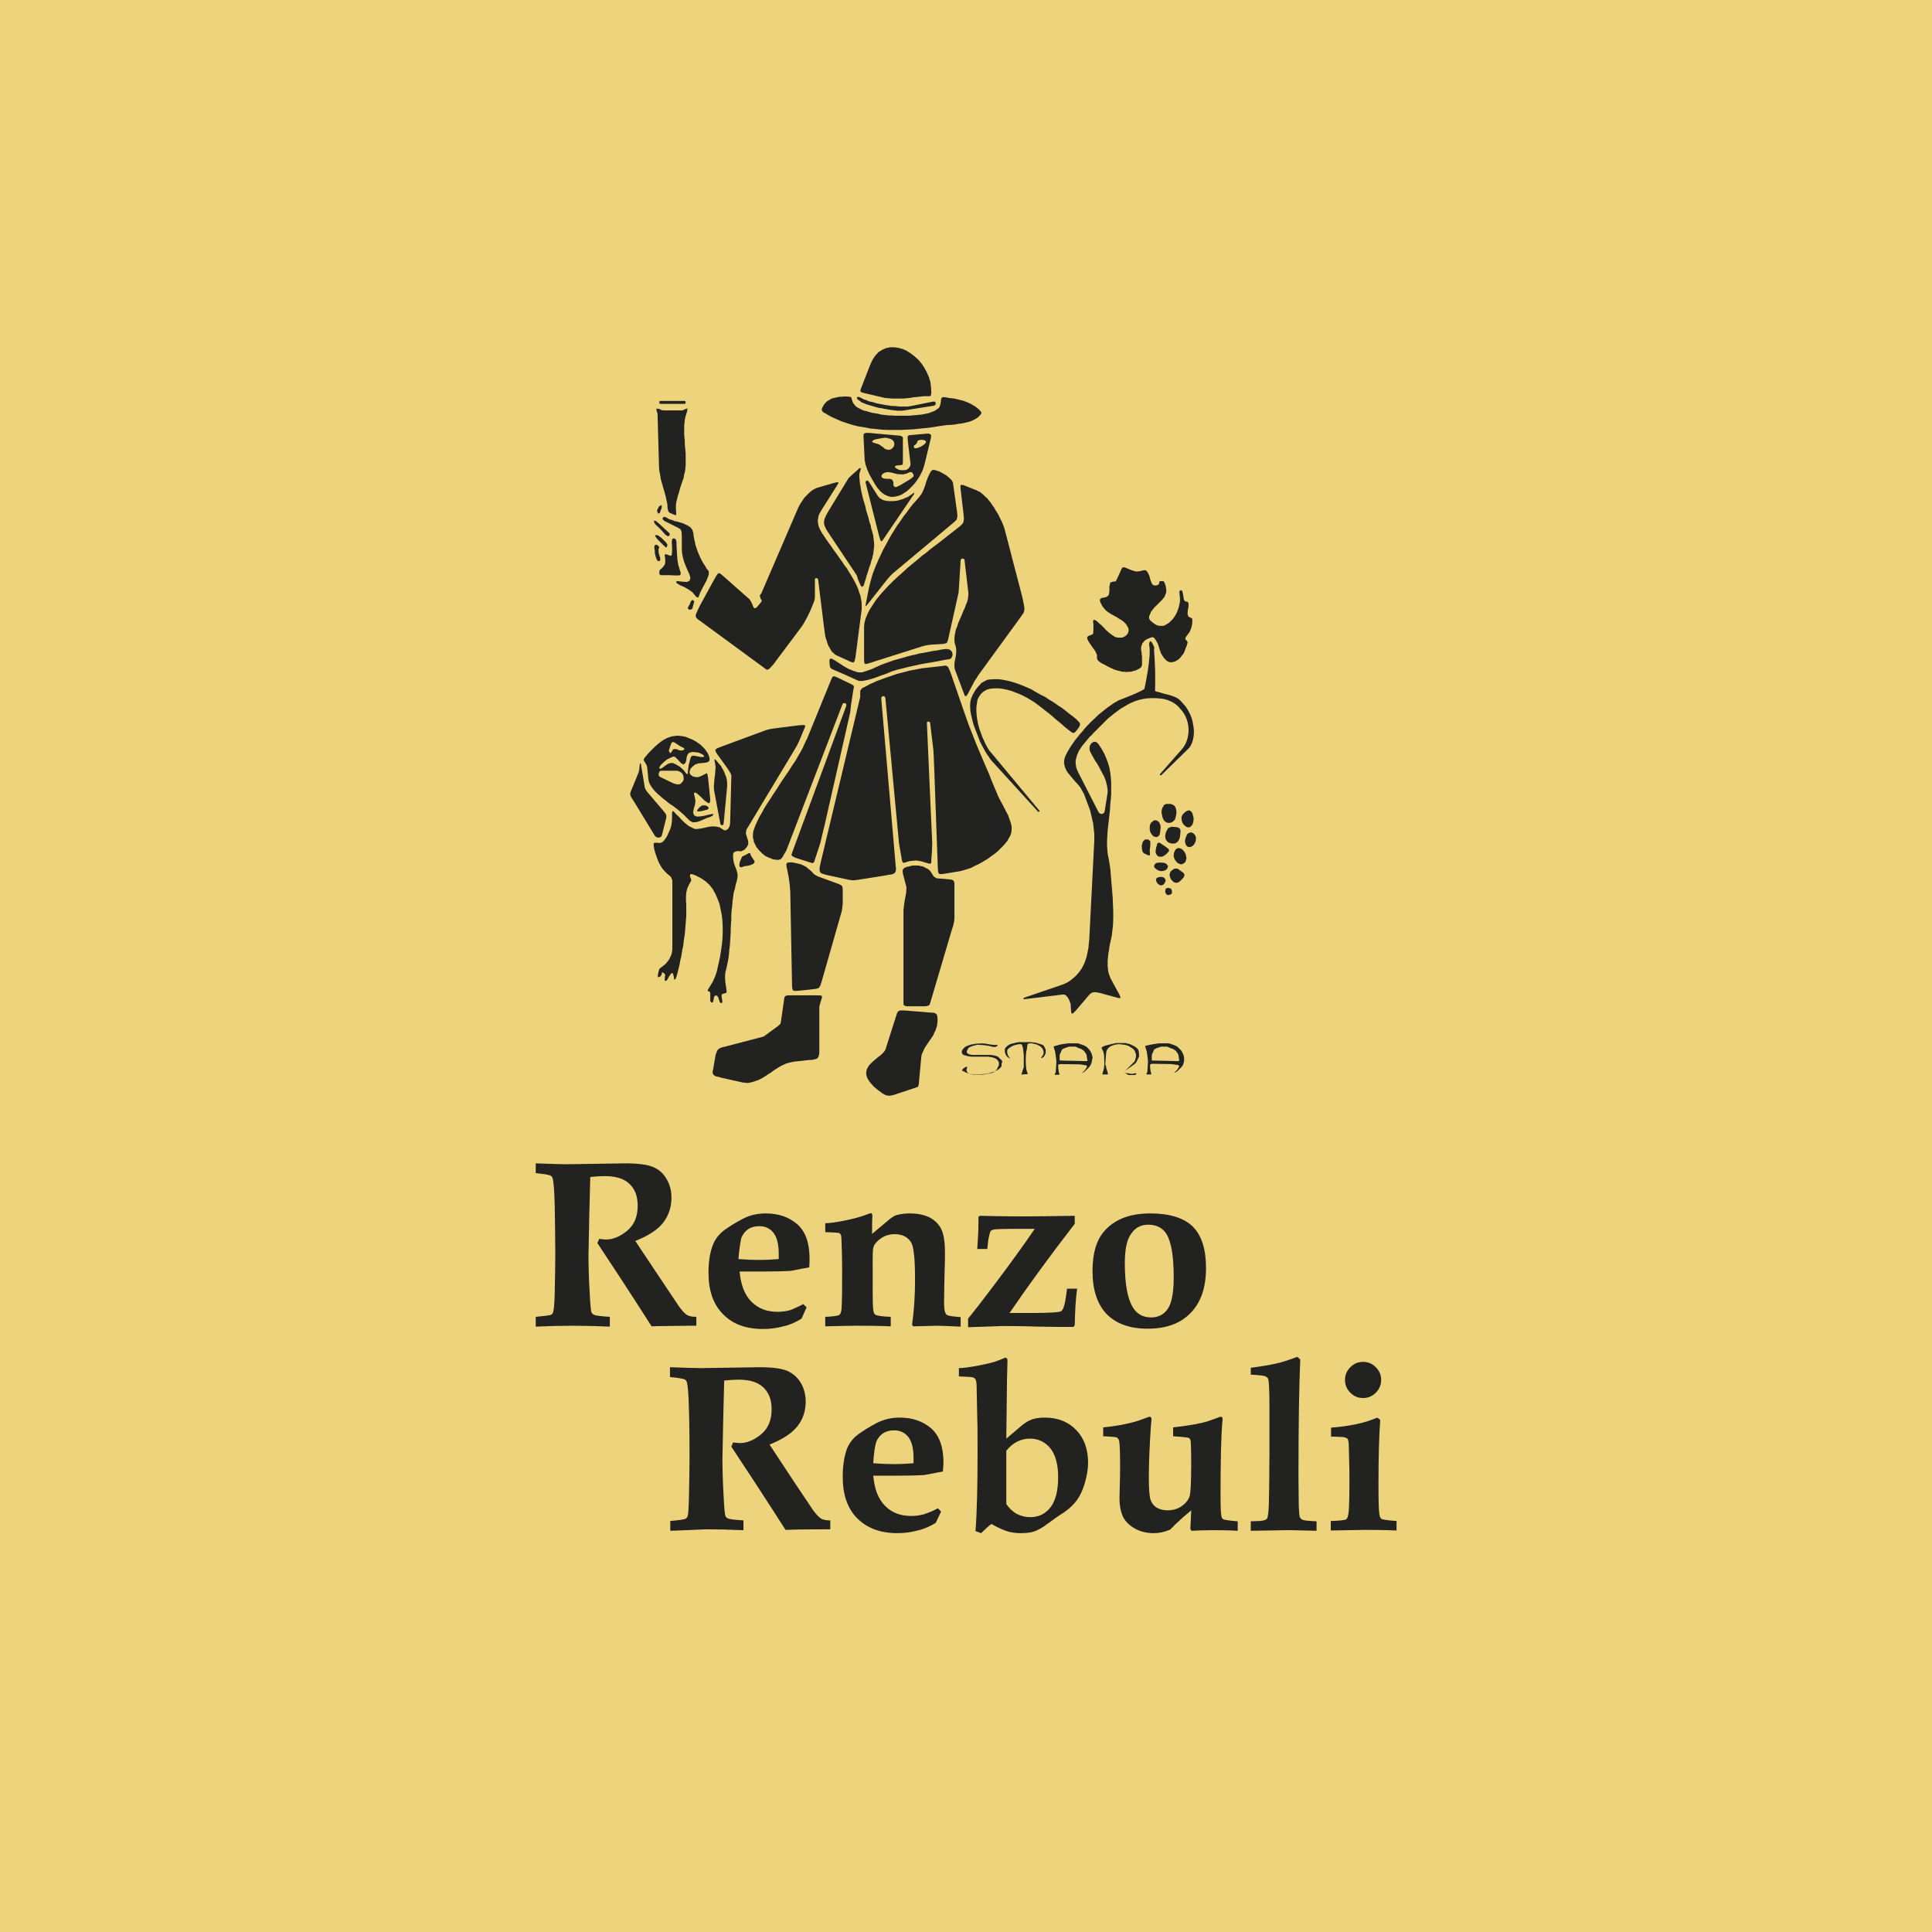 <?xml version="1.0" encoding="utf-8"?>
<!-- Generator: Adobe Illustrator 27.5.0, SVG Export Plug-In . SVG Version: 6.00 Build 0)  -->
<svg version="1.1" id="Livello_1" xmlns="http://www.w3.org/2000/svg" xmlns:xlink="http://www.w3.org/1999/xlink" x="0px" y="0px"
	 viewBox="0 0 652 652" style="enable-background:new 0 0 652 652;" xml:space="preserve">
<style type="text/css">
	.st0{fill:#EDD47C;}
	.st1{fill:#222221;}
</style>
<rect x="-22.8" y="-22.8" class="st0" width="697.5" height="697.5"/>
<g>
	<path class="st1" d="M180.8,447.7v-3.3c3-0.3,4.8-0.5,5.2-0.7c0.3-0.2,0.5-0.4,0.6-0.7c0.3-0.6,0.5-2.8,0.6-6.4
		c0.1-5.6,0.2-10,0.2-13.2c0-4.3-0.1-9.9-0.2-16.6c-0.1-5-0.4-8.1-0.7-9.2c-0.1-0.3-0.3-0.6-0.6-0.8c-0.4-0.3-2.1-0.6-5.1-0.9v-3.3
		c5.4,0.2,8.9,0.3,10.5,0.3l19.7-0.3c4.3,0,7.4,0.4,9.3,1.2c2,0.8,3.5,2.1,4.6,4c1.1,1.8,1.7,3.9,1.7,6.4c0,3.1-0.9,5.9-2.7,8.3
		c-1.8,2.4-5,4.5-9.5,6.3l8.4,12.6l6.5,9.7c1.2,1.6,2.1,2.5,2.8,2.8c0.6,0.3,1.6,0.5,2.9,0.5v3l-2.3,0c-6.7,0.1-10.9,0.1-12.8,0.2
		c-2.3-3.6-5.7-8.9-10.2-15.8l-8.1-12.3c0.2-0.5,0.4-0.9,0.6-1.4c1,0.1,1.8,0.2,2.3,0.2c2.4,0,4.8-1,7.2-3c2.4-2,3.5-4.8,3.5-8.4
		c0-3.2-0.9-5.6-2.8-7.4c-1.9-1.8-4.7-2.6-8.4-2.6c-1.2,0-2.8,0.1-4.8,0.3l-0.3,11.6l-0.3,14.7c0,3.3,0.1,7.6,0.4,12.8
		c0.2,3.9,0.4,6.1,0.6,6.6c0.2,0.3,0.4,0.6,0.9,0.8c0.5,0.3,2.3,0.5,5.3,0.7v3.3c-4.7-0.2-8.9-0.3-12.5-0.3
		C189.4,447.4,185.2,447.5,180.8,447.7"/>
	<path class="st1" d="M271.1,440.1l1.1,1.1l-1.7,3.8c-1.9,1.2-3.9,2.1-6.1,2.6c-2.2,0.6-4.5,0.9-6.9,0.9c-5.7,0-10.2-1.6-13.5-5
		c-3.3-3.3-4.9-8-4.9-14c0-3.8,0.5-6.9,1.5-9.4c0.8-2,2.1-3.7,3.9-5c1.8-1.3,3.9-2.6,6.2-3.8c2.3-1.2,4.9-1.8,7.7-1.8
		c4.3,0,7.8,1.2,10.6,3.6c2.8,2.4,4.2,6.3,4.2,11.6c0,0.7,0,1.7-0.1,3l-6.4,1.2c-2,0.1-4.9,0.2-8.6,0.2h-8.5c0.4,4.5,1.7,7.9,4,10.2
		c2.3,2.3,5.2,3.4,8.8,3.4c1.5,0,3-0.2,4.4-0.6C268.2,441.5,269.6,440.9,271.1,440.1 M249.2,424.9c2.4,0.2,4.7,0.3,7.1,0.3
		c2.1,0,4.2-0.1,6.5-0.3l0-1.8c0-3.2-0.6-5.6-1.8-7.1c-1.2-1.5-2.8-2.2-4.8-2.2c-1.4,0-2.6,0.3-3.7,1c-1,0.7-1.8,1.7-2.3,2.9
		C249.9,419,249.5,421.3,249.2,424.9"/>
	<path class="st1" d="M278.5,447.6v-3.2c2.9-0.1,4.5-0.4,4.8-0.7c0.4-0.3,0.6-1,0.7-2c0.2-2.6,0.2-7.3,0.2-14c0-3.3-0.1-6.1-0.2-8.5
		c0-1.5-0.1-2.3-0.3-2.6c-0.1-0.2-0.3-0.4-0.6-0.5c-0.3-0.1-1.8-0.2-4.6-0.3v-3c1.4,0,3.6-0.3,6.6-0.9c3-0.6,5.5-1.3,7.6-2.1
		l1.1-0.4c0.4,0,0.6,0.3,0.6,0.9l0,0.4c-0.1,0.7-0.1,2.6-0.1,5.7l6.1-5.1c0.8-0.6,1.5-1.1,2.4-1.3c1.2-0.3,2.5-0.5,4.2-0.5
		c2.8,0,5,0.5,6.8,1.4c1.8,1,3.1,2.3,3.9,4c0.8,1.7,1.2,4.3,1.2,7.9c0,1.6,0,3.4-0.1,5.5c-0.1,4.2-0.2,7.9-0.2,11
		c0,1.8,0.1,3,0.4,3.7c0.2,0.5,0.5,0.8,0.9,0.9c0.4,0.2,1.8,0.4,4.3,0.6v3.2l-4.8-0.2l-3.1-0.1l-8.1,0.2l-0.4-0.5
		c0.7-5,1-10.1,1-15.3c0-6.6-0.4-10.7-1.2-12.3c-1.1-2-3-3-5.7-3c-1.8,0-3.3,0.5-4.6,1.4c-1.3,0.9-2.2,1.9-2.5,2.9
		c-0.2,0.4-0.3,1.7-0.3,4c0,9.5,0,14.9,0.1,16.3c0.1,1.4,0.3,2.2,0.7,2.5c0.5,0.4,2.2,0.7,5.3,0.8v3.2c-4.6-0.2-8.4-0.2-11.6-0.2
		C286.8,447.4,283.4,447.5,278.5,447.6"/>
	<path class="st1" d="M333.2,421.5h-3.4c0.2-3.1,0.4-5.9,0.4-8.6l0-2.3l0.5-0.3c8,0.2,12.9,0.2,14.7,0.2c5.2,0,11-0.1,17.3-0.2v2.7
		c-8.5,11-15.8,21-22,30.1h7.1c6.2,0,9.6-0.2,10.3-0.6c0.7-0.4,1.3-2.2,1.7-5.4l0.3-2.2h3.4c-0.5,3.4-0.7,7.6-0.8,12.3l-0.4,0.6
		h-5.5l-6.4-0.1c-6.5-0.2-10.5-0.2-11.9-0.2l-11.8,0.4v-2.9c2.6-3.2,5.7-7.2,9.3-12c5.4-7.2,9.8-13.3,13.2-18.3h-7.2
		c-3.4,0-5.5,0.1-6.4,0.2c-0.6,0.1-1.1,0.3-1.3,0.6c-0.2,0.3-0.5,1.4-0.8,3.1L333.2,421.5z"/>
	<path class="st1" d="M368.7,429c0-6.2,1.4-10.9,4.4-14c3.5-3.7,8.5-5.5,15.1-5.5c6.5,0,11.3,1.5,14.3,4.4c3,3,4.5,7.6,4.5,14
		c0,6.6-1.7,11.6-5.2,15.2c-3.5,3.6-8.3,5.3-14.5,5.3c-6.1,0-10.7-1.7-13.9-5C370.3,440.1,368.7,435.3,368.7,429 M379.6,426.3
		c0,7,0.9,11.9,2.7,14.9c1.4,2.3,3.5,3.4,6.2,3.4c2.4,0,4.3-1,5.6-2.9c1.3-1.9,2-5.5,2-10.6c0-7-0.8-11.9-2.4-14.6
		c-1.3-2.1-3.4-3.2-6.2-3.2c-2.4,0-4.4,1-5.7,3C380.3,418.2,379.6,421.6,379.6,426.3"/>
	<path class="st1" d="M226.2,516.6v-3.3c3-0.3,4.8-0.5,5.2-0.8c0.3-0.2,0.5-0.4,0.6-0.7c0.3-0.6,0.4-2.7,0.5-6.4
		c0.1-5.6,0.2-10,0.2-13.2c0-4.4,0-9.9-0.2-16.6c-0.1-5-0.4-8.1-0.7-9.2c-0.1-0.3-0.3-0.6-0.6-0.8c-0.4-0.3-2.1-0.6-5.1-0.9v-3.3
		c5.4,0.2,8.9,0.3,10.5,0.3l19.7-0.3c4.3,0,7.4,0.4,9.3,1.2c1.9,0.8,3.5,2.2,4.6,4c1.1,1.8,1.7,4,1.7,6.4c0,3.1-0.9,5.9-2.7,8.2
		c-1.8,2.4-5,4.5-9.5,6.3l8.3,12.6l6.5,9.7c1.2,1.6,2.2,2.5,2.8,2.8c0.6,0.3,1.6,0.5,2.9,0.5v3l-2.3,0c-6.6,0-10.9,0.1-12.8,0.2
		c-2.3-3.6-5.7-8.9-10.2-15.8l-8.1-12.3c0.2-0.5,0.4-0.9,0.6-1.4c1.1,0.1,1.8,0.2,2.3,0.2c2.4,0,4.8-1,7.2-3c2.4-2,3.5-4.8,3.5-8.4
		c0-3.2-0.9-5.6-2.8-7.4c-1.9-1.8-4.7-2.6-8.4-2.6c-1.2,0-2.8,0.1-4.8,0.3l-0.3,11.6l-0.3,14.7c0,3.3,0.1,7.6,0.4,12.8
		c0.2,3.9,0.4,6.1,0.6,6.6c0.1,0.3,0.4,0.6,0.8,0.8c0.5,0.3,2.3,0.5,5.3,0.7v3.3c-4.7-0.2-8.9-0.3-12.5-0.3
		C234.8,516.3,230.7,516.4,226.2,516.6"/>
	<path class="st1" d="M316.5,509l1.1,1.1l-1.8,3.8c-1.9,1.2-3.9,2.1-6.1,2.6c-2.2,0.6-4.5,0.9-6.9,0.9c-5.7,0-10.2-1.7-13.5-5
		c-3.3-3.3-4.9-8-4.9-14c0-3.8,0.5-6.9,1.4-9.4c0.8-2,2.1-3.7,3.9-5c1.8-1.3,3.9-2.6,6.2-3.8c2.4-1.2,4.9-1.8,7.7-1.8
		c4.3,0,7.8,1.2,10.6,3.6c2.8,2.4,4.2,6.3,4.2,11.6c0,0.7-0.1,1.6-0.2,3l-6.4,1.2c-2,0.1-4.9,0.2-8.6,0.2h-8.5
		c0.4,4.5,1.7,7.9,4,10.2c2.3,2.3,5.2,3.4,8.8,3.4c1.5,0,3-0.2,4.4-0.6C313.6,510.4,315.1,509.8,316.5,509 M294.7,493.8
		c2.4,0.2,4.7,0.3,7.1,0.3c2.1,0,4.2-0.1,6.5-0.3l0-1.8c0-3.2-0.6-5.6-1.8-7.1c-1.2-1.5-2.8-2.2-4.8-2.2c-1.4,0-2.6,0.3-3.7,1
		c-1,0.7-1.8,1.7-2.3,2.9C295.3,487.9,294.9,490.3,294.7,493.8"/>
	<path class="st1" d="M331.1,517.4l-1.9-0.7c0.5-6.3,0.7-15.1,0.7-26.3c0-5.1,0-9-0.1-11.7l-0.2-10.1c0-1.6-0.1-2.6-0.4-3.1
		c-0.2-0.3-0.5-0.6-1-0.7c-0.3-0.1-1.9-0.2-4.6-0.3v-2.8c1.4,0,3.7-0.3,6.8-0.9c3.1-0.6,5.5-1.2,7.1-1.9l1.7-0.7
		c0.5,0,0.8,0.3,0.8,0.9l-0.1,4.1c-0.1,1.4-0.1,8.8-0.3,22.3l4.7-4c1.5-1.3,2.8-2.1,4-2.5c1.2-0.4,2.6-0.6,4.3-0.6
		c4.4,0,7.9,1.4,10.6,4.2c2.7,2.8,4,6.5,4,11c0,2.2-0.4,4.5-1.1,6.9c-0.7,2.4-1.6,4.3-2.7,5.8c-1.1,1.5-2.5,2.8-4.2,4
		c-2.2,1.4-4,2.7-5.5,3.8c-1.8,1.4-3.3,2.2-4.6,2.7c-1.2,0.4-2.7,0.6-4.5,0.6c-1.8,0-3.4-0.2-4.9-0.7c-1.5-0.5-3.2-1.3-5.1-2.4
		C333.9,514.7,332.8,515.8,331.1,517.4 M339.6,489.6v18c1,1.4,2.1,2.5,3.5,3.3c1.4,0.7,2.9,1.1,4.6,1.1c2.8,0,5.1-1.1,6.8-3.3
		c1.7-2.2,2.6-5.6,2.6-10.2c0-4.3-0.9-7.5-2.6-9.7c-1.8-2.2-4.1-3.3-6.9-3.3c-1.5,0-2.9,0.3-4.3,1
		C341.9,487.2,340.7,488.2,339.6,489.6"/>
	<path class="st1" d="M372.3,484.7v-3c4.2-0.4,8.1-1.1,11.7-2.2l3.9-1.4c0.5,0,0.7,0.3,0.7,0.9l-0.2,2.3c-0.4,6-0.7,11.8-0.7,17.4
		c0,3.6,0.2,6,0.5,7.2c0.4,1.2,1,2.1,2,2.8c1,0.6,2.2,1,3.8,1c1.9,0,3.5-0.5,4.9-1.5c1.4-1,2.3-2.2,2.6-3.4
		c0.3-1.2,0.5-4.7,0.5-10.5c0-4.6-0.1-7.3-0.2-8.1c-0.1-0.4-0.3-0.7-0.5-0.9c-0.4-0.2-2.2-0.4-5.4-0.6v-3c5.4-0.6,9.3-1.3,11.8-2.1
		l4.2-1.5c0.5,0,0.7,0.3,0.7,0.8l-0.1,1.1c-0.4,4.6-0.6,12.8-0.6,24.8c0,3.7,0.1,6,0.3,6.9c0.1,0.5,0.3,0.8,0.6,1
		c0.4,0.2,2.1,0.5,4.9,0.7v3.2c-3-0.2-6-0.2-8.9-0.2c-2.4,0-4.6,0.1-6.7,0.2l-0.4-0.7c0.1-1.3,0.2-3.4,0.3-6.2
		c-2.4,2-4.8,4.1-7.1,6.5c-1.9,0.8-3.7,1.2-5.5,1.2c-2.4,0-4.5-0.5-6.3-1.5c-1.8-1-3.1-2.2-4-3.8c-0.8-1.6-1.3-3.7-1.3-6.6l0.1-4.3
		c0.1-2.6,0.1-4.8,0.1-6.4c0-4.7-0.1-7.4-0.3-8.4c-0.1-0.6-0.4-1-0.8-1.3C376.7,485,375.1,484.8,372.3,484.7"/>
	<path class="st1" d="M422.1,463.9v-2.3c3.7-0.5,6.6-1,8.8-1.5c2.2-0.5,4.5-1.3,6.9-2.2l1,0.9c-0.4,9.3-0.6,22.4-0.6,39.2
		c0,3.4,0.1,6.8,0.1,10.3c0.1,2.2,0.2,3.5,0.4,3.8c0.2,0.3,0.5,0.6,0.9,0.8c0.4,0.2,2,0.4,4.7,0.5v3.2l-4.1-0.1
		c-2.5-0.1-4.7-0.1-6.4-0.1l-11.7,0.2v-3.2l2.9-0.1c1.3-0.1,2.1-0.3,2.5-0.7c0.4-0.4,0.6-2.1,0.7-4.9c0.1-4,0.2-9.6,0.2-16.9l0-16.8
		c0-5.1-0.2-8-0.4-8.6c-0.1-0.3-0.3-0.5-0.6-0.7C426.9,464.2,425.1,464.1,422.1,463.9"/>
	<path class="st1" d="M449.1,516.5v-3.2c3-0.1,4.7-0.3,5.1-0.5c0.5-0.3,0.7-1,0.9-2.2c0.2-1.7,0.3-5.3,0.3-10.9c0-2.4,0-4.7-0.1-6.8
		l-0.1-4.6c0-1.5-0.2-2.5-0.5-2.8c-0.3-0.3-1.2-0.6-2.6-0.6l-2.9-0.1v-3c6.3-0.5,11.5-1.6,15.6-3.4l1,0.8c-0.4,5-0.6,12.3-0.6,21.8
		c0,5.5,0.1,8.9,0.3,10c0.1,0.8,0.4,1.3,0.7,1.6c0.4,0.2,2.1,0.5,5.1,0.7v3.2c-4.7-0.2-8.4-0.2-11-0.2
		C458.9,516.3,455.2,516.4,449.1,516.5 M460,459.6c1.7,0,3.1,0.6,4.3,1.8c1.2,1.2,1.8,2.6,1.8,4.3c0,1.7-0.6,3.1-1.8,4.3
		c-1.2,1.2-2.6,1.8-4.3,1.8c-1.7,0-3.1-0.6-4.3-1.8c-1.2-1.2-1.8-2.6-1.8-4.3c0-1.7,0.6-3.1,1.8-4.3
		C456.9,460.2,458.3,459.6,460,459.6"/>
	<path class="st1" d="M327.2,362.3l0.2,0.1l0.7,0.1l0.7,0.1l0.7,0l0.7,0l0.8,0l0.8-0.1l0.8-0.1l0.7-0.1l0.7-0.2l0.7-0.2l0.7-0.2
		l0.6-0.3l0.6-0.3l0.5-0.3l0.4-0.4l0.4-0.4l0.1-0.2v-0.3v-0.1l0-0.1l0-0.1l0-0.1l0-0.1l0-0.1l0.1-0.1l0-0.1l0.1-0.1l0-0.1l0-0.1
		l0-0.1l0-0.1l0-0.1l0-0.1l-0.1-0.1l-0.1-0.1l-0.1-0.1l-0.1-0.2l-0.2-0.1l-0.2-0.2l-0.2-0.2l-0.1-0.1l-0.1-0.1l-0.1-0.1l-0.1-0.1
		l-0.2-0.1l-0.3-0.1l-0.3-0.1l-0.4-0.1l-0.4-0.1l-0.4,0l-0.4-0.1l-0.4,0l-0.4,0l-0.4,0l-0.4,0l-0.4,0l-0.4,0l-0.4,0l-0.4,0l-0.4,0
		l-0.4,0l-0.4,0l-0.4,0l-0.4,0l-0.4,0l-0.4,0l-0.2,0c-2.4-0.2-1.9-1.3-1.9-1.3l0-0.1l0.2-0.3l0.1-0.2l0.1-0.2l0.1-0.2l0,0
		c0,0,0.7-0.7,3-1.1l0.1,0c0,0,2.5-0.1,5.2,0.7l0.1,0l0.2,0h0.2l0.2,0l0.2,0l0.2-0.1l0.4-0.3l0.1-0.2l-0.2-0.1l-0.4,0l-0.5,0l-0.4,0
		c-0.5,0-2.6-0.4-2.6-0.4c-0.6-0.2-3,0-3,0l-0.3,0l-0.5,0.1l-0.5,0.1l-0.6,0.1l-0.6,0.2l-0.6,0.2l-0.2,0.1l-0.2,0.1l-0.2,0.1
		l-0.2,0.1l-0.2,0.2l-0.2,0.2l-0.2,0.2l-0.2,0.2l-0.1,0.2l-0.1,0.2l-0.1,0.2l0,0.2l0,0.2l0,0.2l0.1,0.2l0.1,0.2l0.2,0.2l0.2,0.1
		l0.3,0.1l0.3,0.1c0,0,1.3,0.4,2.1,0.4l0.2,0h0.6h0.6l0.6,0l0.6,0l0.6,0l0.6,0l0.6,0l0.6,0l0.6,0l0.6,0.1l0.6,0.1l0.5,0.1l0.5,0.2
		l0.4,0.2l0.4,0.3l0.3,0.4l0.3,0.5l0,0.2l0,0.2l0,0.2l0,0.2l0,0.2l-0.1,0.2l-0.1,0.2l-0.1,0.2l-0.1,0.2l-0.1,0.2l-0.1,0.2l-0.1,0.2
		l-0.1,0.1l-0.1,0.1l-0.1,0.1l-0.1,0.1l-0.1,0.1l-0.1,0.1l-0.1,0.1l-0.1,0.1l-0.3,0.2l-0.3,0.1l-0.4,0.1l-0.4,0.1l-0.5,0.1l-0.5,0.1
		l-0.5,0.1l-0.6,0.1l-0.6,0.1l-0.6,0l-0.6,0h-0.6l-0.5,0l-0.5,0l-0.5-0.1l-0.5-0.1l-0.4-0.1l-0.4-0.2l-0.3-0.2l-0.2-0.2l-0.1-0.2
		l-0.1-0.2l0-0.3l0-0.3l0.1-0.3l0.1-0.3l0-0.2l-0.2,0l-0.3,0.1l-0.2,0.1c0,0-1.4,0.7-0.9,1.4C324.8,360.9,325.3,362,327.2,362.3"/>
	<path class="st1" d="M346.8,362.1l0,0.2l0,0.1l-0.1,0.1l-0.2,0l-1.4,0.1h-0.3l-0.1,0l0-0.1l0.1-0.2l0.6-1.9l0.1-0.2l0-0.2l0-0.3
		l0-0.3l0-0.3l0-0.3l0-0.3v-0.3v-0.3v-0.3l0-0.3v-0.3v-0.3v-0.3l0-0.2v-0.1c0-0.4-0.3-2.5-0.3-2.5l0-0.1L345,353l-0.1-0.3l-0.1-0.2
		l-0.1-0.1l-0.2,0l-0.4,0l-0.4,0l-0.4,0.1l-0.4,0.1l-0.4,0.1l-0.4,0.1l-0.4,0.2l-0.4,0.2l-0.3,0.2l-0.3,0.2l-0.3,0.2l-0.2,0.2
		l-0.2,0.3l-0.1,0.3l0,0.3l0,0.3l0.1,0.4l0.1,0.4l0.2,0.4l0.3,0.4l0.2,0.3l0.1,0.1l-0.1,0l-0.2-0.1l-0.3-0.2l-0.3-0.2l-0.2-0.2
		l-0.2-0.3l-0.2-0.3l-0.1-0.3l-0.1-0.3l-0.1-0.3l0-0.3l0-0.3l0-0.3l0.1-0.3l0.1-0.2l0.2-0.2l0.2-0.2l0.2-0.2l0.3-0.2l0.3-0.2
		l0.3-0.2l0.4-0.1l0.3-0.1l0.4-0.1l0.4-0.1l0.4-0.1l0.5-0.1l0.5-0.1l0.5,0l0.6,0l0.5,0l0.6,0l0.6,0l0.6,0l0.5,0l0.5,0l0.5,0.1l0.5,0
		l0.4,0.1l0.4,0.1l0.4,0.1l0.3,0.1l0.3,0.1l0.3,0.1l0.3,0.1l0.3,0.1l0.3,0.2l0.2,0.2l0.1,0.2l0.1,0.2l0.1,0.2l0.1,0.2l0.1,0.2
		l0.1,0.2l0,0.2l0,0.2v0.2l0,0.2l0,0.2l0,0.2l-0.1,0.2l-0.1,0.2l-0.1,0.2l-0.1,0.2l-0.1,0.2l-0.1,0.2l-0.1,0.1l-0.2,0.1l-0.4,0.3
		l-0.2,0l0-0.2l0.2-0.3l0.3-0.4l0.2-0.4l0.1-0.4l0-0.4l-0.1-0.4l-0.1-0.4l-0.2-0.3l-0.2-0.3l-0.3-0.3l-0.3-0.2l-0.3-0.2l-0.4-0.2
		l-0.4-0.2l-0.4-0.1l-0.4-0.1l-0.4-0.1l-0.4-0.1l-0.4,0l-0.4,0l-0.4,0.1l-0.2,0.1l-0.1,0.1l-0.1,0.1v0.2l-0.1,0.9l-0.1,0.7
		C346.2,354.6,345.8,360.6,346.8,362.1"/>
	<path class="st1" d="M373,359l0.3-3.6l0.1-0.7l0.3-0.6l0.4-0.5l0.5-0.4l0.6-0.3l0.6-0.2l0.7-0.2l0.7-0.1l0.8,0l0.8,0.1l0.8,0.1
		l0.8,0.2l0.7,0.3l0.6,0.4l0.6,0.4l0.5,0.5l0.3,0.6l0.2,0.6l0.1,0.7l-0.1,0.7l-0.1,0.3l-0.1,0.3l-0.1,0.3l-0.1,0.3l-0.2,0.2
		l-0.2,0.2l-0.2,0.2l-0.2,0.2l-0.2,0.2l-0.2,0.2l-0.2,0.2l-0.2,0.2l-0.2,0.2l-0.2,0.2l-0.2,0.2l-0.2,0.2l-0.2,0.2l-0.2,0.2l-0.2,0.2
		l-0.2,0.2l-0.1,0.2l-0.1,0.1l0.1,0.2l0.2,0.2l0.1,0.1l0.1,0.1l0.1,0.1l0.2,0.1l0.2,0.1l0.2,0.1l0.2,0.1l0.2,0l0.2,0l0.2,0l0.2,0
		l0.2,0l0.2,0l0.2,0h0.2l0.2,0l0.2,0l0.2,0l0.1-0.1l0.1-0.1l0.2-0.2l0-0.1l-0.1-0.1l-0.2,0l-0.5,0.1l-0.5,0.1l-0.5,0l-1.8-0.3
		l-0.2-0.1l-0.1-0.2v-0.2l0.1-0.2l3.3-2.4l0.1-0.1l0.1-0.1l0.1-0.1l0.1-0.1l0.1-0.2l0.1-0.2l0.1-0.2l0.1-0.2l0.1-0.2l0.1-0.2
		l0.1-0.2l0.1-0.2l0.1-0.2l0.1-0.2l0-0.2l0-0.2l0-0.2v-0.5l-0.1-0.5l-0.1-0.5l0-0.1l0-0.1l-0.1-0.1l-0.1-0.1l-0.1-0.1l-0.2-0.2
		l-0.1-0.2l-0.2-0.1l-0.2-0.1l-0.2-0.2l-0.2-0.1l-0.2-0.1l-0.2-0.1l-0.2-0.1l-0.2-0.1l-0.2-0.1l-0.2-0.1l-0.2-0.1l-0.2-0.1l-0.2,0
		l-0.5-0.1L380,352l-0.5,0l-0.5,0l-0.5,0h-0.5l-0.5,0l-0.4,0l-0.5,0l-0.4,0.1l-0.4,0.1l-0.5,0.1l-0.4,0.1l-0.4,0.1l-0.4,0.1
		l-0.4,0.1l-0.4,0.1l-0.4,0.1l-0.4,0.2l-0.4,0.2l-0.2,0.1l-0.1,0.1l0,0.2l0.1,0.3l0.2,0.4l0.2,0.4l0.1,0.4l0.1,0.4l0.1,0.4l0.1,3.1
		l-0.1,0.9l0,0.1l0,0.3l-0.5,1.8l-0.1,0.3l0.1,0.1l0.2,0l1.3,0l0.2,0l0.1-0.1l0-0.2l-0.1-0.4l-0.4-1.3l-0.1-0.3l0-0.3l0-0.2
		C373.1,359.7,373,359.2,373,359"/>
	<path class="st1" d="M368.7,357.2l0-0.4l-0.1-0.4l-0.1-0.4l-0.1-0.4l-0.2-0.4l-0.2-0.4l-0.2-0.3l-0.2-0.3l-0.3-0.3l-0.3-0.3
		l-0.3-0.3l-0.3-0.2l-0.4-0.2l-0.4-0.2l-0.3-0.1l-0.3-0.1l-0.3-0.1l-0.3-0.1l-0.3-0.1l-0.3-0.1l-0.3,0l-0.3,0l-0.3,0l-0.3,0h-0.3
		h-0.3h-0.3l-0.3,0l-0.3,0l-0.3,0l-0.3,0l-0.3,0l-0.3,0.1l-0.2,0c-0.2,0-1.9,0.3-1.9,0.3L356,353l-0.3,0.1l-0.1,0.1l0,0.2l0.5,1.6
		c0,0,0.4,2.7,0.4,3.4l-0.2,3.2l0,0.2l-0.1,0.2l-0.1,0.2l-0.1,0.2l-0.1,0.1v0.1l0.1,0.1l0.1,0h0.3l0.4,0l0.4,0l0.2,0l0.1-0.1v-0.2
		l0-0.1c-0.4-0.8-0.4-2.8-0.4-2.8c0-0.4,0.9-0.4,0.9-0.4l6.4,0.1l0.7,0.1l0.6,0.1l0.7,0.1l0.2,0l0.1,0.1l0.1,0.1l0,0.1l0,0.1l0,0.2
		l-0.1,0.2l-0.1,0.1l-0.3,0.5l-0.2,0.3l-0.2,0.2l-0.4,0.4l-0.3,0.2l0,0.1l0.1,0l0.3-0.2l0.2-0.1l0.2-0.1l0.2-0.2l0.2-0.2l0.2-0.2
		l0.2-0.2l0.2-0.2l0.2-0.2l0.2-0.2l0.2-0.2l0.1-0.2l0.2-0.2l0.2-0.4l0.2-0.4l0.1-0.4l0.1-0.4l0-0.4L368.7,357.2z M366.9,358
		L366.9,358l-0.2,0.1l-0.2,0l-8.5-0.2l-0.2,0l-0.1-0.1l-0.1-0.3l0-0.3l0-0.3v-0.2l0-0.2l0-0.2l0-0.2l0.1-0.2l0-0.2l0.1-0.2l0.1-0.2
		l0.1-0.2l0.1-0.2l0.1-0.3l0.1-0.2l0.1-0.2l0.1-0.1l0.2-0.1l0.2-0.1l0.2-0.1l0.2-0.1l0.3-0.1l0.3-0.1l0.3-0.1l0.3-0.1l0.3-0.1l0.3,0
		l0.3,0l0.3,0l0.3,0l0.2,0l0.2,0l0.2,0l0.2,0l0.1,0l0.1,0l0.2,0.1l0.2,0.1l0.2,0.1l0.2,0.1l0.3,0.1l0.2,0.1l0.3,0.1l0.3,0.1l0.3,0.2
		l0.3,0.2l0.3,0.2l0.3,0.4l0.4,0.6l0.2,0.4l0.2,1.4l0.1,0.3l0,0.2L366.9,358z"/>
	<path class="st1" d="M399.6,357.2l0-0.4l-0.1-0.4l-0.1-0.4l-0.2-0.4l-0.2-0.4l-0.2-0.4l-0.2-0.3l-0.3-0.3l-0.3-0.3l-0.3-0.3
		l-0.3-0.3l-0.3-0.2l-0.4-0.2l-0.4-0.2l-0.3-0.1l-0.3-0.1l-0.3-0.1l-0.3-0.1l-0.3-0.1l-0.3-0.1l-0.3,0l-0.3,0l-0.3,0l-0.3,0h-0.3
		h-0.3h-0.3l-0.3,0l-0.3,0l-0.3,0l-0.3,0l-0.3,0l-0.3,0.1l-0.2,0c-0.2,0-1.9,0.3-1.9,0.3l-1.8,0.4l-0.2,0.1l-0.1,0.1l0.1,0.2
		l0.5,1.6c0,0,0.4,2.7,0.4,3.4l-0.2,3.2l0,0.2l-0.1,0.2l-0.1,0.2l-0.1,0.2l0,0.1v0.1l0.1,0.1l0.2,0h0.2l0.4,0l0.4,0l0.2,0l0.1-0.1
		v-0.2l0-0.1c-0.4-0.8-0.4-2.8-0.4-2.8c0-0.4,0.9-0.4,0.9-0.4l6.4,0.1l0.6,0.1l0.7,0.1l0.7,0.1l0.2,0l0.1,0.1l0.1,0.1l0.1,0.1l0,0.1
		l0,0.2l-0.1,0.2l-0.1,0.1l-0.3,0.5l-0.2,0.3l-0.2,0.2l-0.4,0.4l-0.3,0.2l0,0.1l0.2,0l0.3-0.2l0.2-0.1l0.2-0.1l0.2-0.2l0.2-0.2
		l0.2-0.2l0.2-0.2l0.2-0.2l0.2-0.2l0.2-0.2l0.2-0.2l0.1-0.2l0.2-0.2l0.2-0.4l0.1-0.4l0.1-0.4l0.1-0.4l0-0.4L399.6,357.2z M397.8,358
		L397.8,358l-0.2,0.1l-0.2,0l-8.5-0.2l-0.1,0l-0.1-0.1l0-0.3l0-0.3l0-0.3v-0.2l0-0.2l0-0.2l0-0.2l0.1-0.2l0-0.2l0.1-0.2l0.1-0.2
		l0.1-0.2l0.1-0.2l0.1-0.3l0.1-0.2l0.1-0.2l0.1-0.1l0.2-0.1l0.2-0.1l0.2-0.1l0.2-0.1l0.3-0.1l0.3-0.1l0.3-0.1l0.3-0.1l0.3-0.1l0.3,0
		l0.3,0l0.3,0l0.2,0l0.2,0l0.2,0l0.2,0l0.1,0l0.1,0l0.1,0l0.2,0.1l0.2,0.1l0.2,0.1l0.3,0.1l0.2,0.1l0.3,0.1l0.3,0.1l0.3,0.1l0.3,0.2
		l0.3,0.2l0.3,0.2l0.3,0.4l0.4,0.6l0.2,0.4l0.2,1.4l0.1,0.3l0,0.2L397.8,358z"/>
	<polygon class="st1" points="303.1,341.3 303.8,341 305.2,341 313.8,341.7 315.3,341.8 316,342.2 316.3,342.8 316.4,343.8 
		316.4,344.7 316.3,345.5 316.2,346.3 315.9,347.1 315.7,347.8 315.3,348.5 315,349.3 314.6,349.9 314.2,350.5 313.7,351.2 
		313.3,351.8 312.9,352.4 312.5,353 312.1,353.6 311.8,354.2 311.5,354.9 311.2,355.5 311,356.1 310.9,356.8 310.1,365.5 310,366.3 
		309.7,366.8 308.9,367.1 301.3,369.6 300.1,369.8 298.9,369.6 297.8,369 296.2,367.8 294.9,366.7 293.9,365.6 293.2,364.7 
		292.7,363.8 292.4,362.9 292.3,362.1 292.4,361.4 292.6,360.7 293,360 293.4,359.4 294,358.8 294.6,358.2 295.2,357.7 295.9,357.1 
		296.5,356.6 297.2,356.1 297.8,355.5 298.3,355 298.7,354.4 298.9,354 299,353.6 302.7,342 	"/>
	<polygon class="st1" points="276.3,335.9 277.3,336 277.4,336.6 276.9,338.2 276.5,339.7 276.5,354.5 276.5,355.3 276.4,355.9 
		276.3,356.4 276.1,356.8 275.8,357.2 275.4,357.4 274.8,357.5 274.1,357.7 273.2,357.7 267.8,358.3 266.9,358.5 266,358.7 
		265.1,359 264.3,359.4 263.4,359.8 262.6,360.3 261.8,360.8 260.9,361.4 260.1,362 259.3,362.5 258.4,363.1 257.6,363.6 
		256.7,364.1 255.9,364.5 255,364.8 254.1,365.1 253.3,365.3 252.4,365.5 251.5,365.4 250.6,365.3 243.4,363.7 242.4,363.4 
		241.5,363.2 241,362.9 240.7,362.6 240.5,362.1 240.5,361.5 240.7,360.7 241.5,356 241.8,355.2 242,354.6 242.4,354.1 243,353.7 
		243.8,353.4 245.1,353.1 256.6,350.1 257.7,349.8 258.7,349.1 262.5,346.3 263.4,345.5 263.6,344.4 264.6,337.4 264.7,336.6 
		265.1,336.1 265.8,335.9 266.9,335.9 	"/>
	<path class="st1" d="M389.8,233.2l0.5,0.2l1.2,0.3l1.3,0.4l1.3,0.3l1.3,0.4l1.1,0.4l0.8,0.4l0.7,0.5l0.7,0.7l0.7,0.8l0.7,0.8
		l0.6,0.9l0.5,0.9l0.5,1l0.4,1l0.3,1l0.2,1.1l0.2,1.1l0.1,1.1l0,1.1l-0.1,1l-0.2,1l-0.3,1l-0.4,0.9l-0.5,0.8l-0.7,0.7l-8.8,8.6
		l-0.2,0.1l-0.2-0.1l-0.1-0.2l0.1-0.2l7.3-8.3l0.7-0.9l0.6-1l0.4-1l0.3-1l0.2-1.1l0.1-1v-1l-0.1-1.1l-0.2-1l-0.3-1l-0.4-1l-0.5-0.9
		l-0.6-0.9l-0.7-0.8l-0.7-0.8l-0.8-0.7l-0.9-0.6l-1-0.5l-1-0.4l-1.1-0.3l-1.5-0.2l-1.5-0.1h-1.4l-1.4,0.1l-1.3,0.2l-1.3,0.3
		l-1.3,0.4l-1.2,0.5l-1.2,0.6l-1.2,0.7l-1.2,0.7l-1.1,0.8l-1.1,0.8l-1.1,0.9l-1.1,0.9l-1,1l-1,1l-1,1l-1,1l-1,1l-0.5,0.6l-0.6,0.5
		l-0.5,0.6l-0.5,0.6l-0.5,0.6l-0.5,0.6l-0.5,0.6l-0.4,0.6l-0.4,0.6l-0.4,0.6l-0.3,0.7l-0.3,0.7l-0.2,0.7l-0.2,0.7l-0.1,0.7v0.7
		l0.1,0.7l0.1,0.7l0.3,0.8l0.3,0.7l7,13.7l0.5,0.4l0.6,0.1l0.6-0.3l0.3-0.6l0.9-5.7l0.1-0.7v-0.7l-0.1-0.8l-0.1-0.7l-0.2-0.8
		l-0.2-0.8l-0.3-0.8l-0.3-0.8l-0.4-0.7l-0.4-0.8l-0.4-0.7l-0.4-0.8l-0.4-0.7l-0.4-0.7l-0.5-0.7l-0.4-0.7l-0.4-0.7l-0.4-0.7l-0.3-0.6
		l-0.3-0.6l-0.2-0.6v-0.7l0.1-0.6l0.3-0.6l0.4-0.4l0.5-0.3l0.5-0.1l0.6,0.2l0.6,0.6l1,1.5l0.9,1.6l0.7,1.6l0.6,1.6l0.5,1.7l0.3,1.7
		l0.2,1.7l0.1,1.7l0,1.8l0,1.8l-0.1,1.8l-0.2,1.8l-0.1,1.8l-0.2,1.8l-0.2,1.8l-0.2,1.8l-0.2,1.7l-0.1,1.7l-0.1,1.7l0,1.7l0.2,2.6
		l0.5,2.6l0.4,2.6l0.2,2.4l0.2,2.4l0.2,2.4l0.2,2.4l0.1,2.4l0.1,2.4l0,2.4l-0.1,2.4l-0.1,0.8l-0.1,0.8l-0.1,0.9l-0.1,0.9l-0.2,0.9
		l-0.2,0.9l-0.2,0.9l-0.2,1l-0.1,0.9l-0.2,1l-0.1,0.9l-0.1,1l-0.1,0.9l0,0.9l0,0.9l0.1,0.9l0.1,0.9l0.2,0.8l0.3,0.8l0.3,0.8l3,5.5
		l0.4,1.1l-0.8,0l-6.2-1.7l-1-0.2l-0.8-0.1l-0.6,0.1l-0.5,0.2l-0.6,0.5l-0.6,0.7l-4,4.7l-0.9,0.9l-0.5,0.2l-0.2-0.5l-0.1-1.3
		l-0.1-1.6l-0.6-1.5l-0.6-0.9l-0.5-0.5l-0.7-0.2l-0.9,0.1l-12.3,1.5l-0.2,0l-0.1-0.2l0-0.2l0.2-0.1l12.6-4.3l1-0.4l0.9-0.4l0.8-0.5
		l0.8-0.6l0.7-0.6l0.7-0.6l0.6-0.7l0.6-0.7l0.5-0.7l0.5-0.8l0.4-0.8l0.4-0.9l0.3-0.9l0.3-0.9l0.2-0.9l0.2-1l0.2-1l0.1-1l0.1-1l0.1-1
		l1.7-33.3l0-0.8v-0.8l0-0.8l-0.1-0.8l-0.1-0.9l-0.1-0.9l-0.1-0.9l-0.2-0.8l-0.2-0.9l-0.2-0.9l-0.2-0.8l-0.2-0.9l-0.3-0.8l-0.3-0.8
		l-0.3-0.8l-0.3-0.8l-0.3-0.8l-0.3-0.8l-0.3-0.8l-0.4-0.7l-0.3-0.5l-0.3-0.6l-0.4-0.6l-0.5-0.6l-0.5-0.6l-0.5-0.5l-0.5-0.6l-0.5-0.6
		l-0.5-0.6l-0.5-0.6l-0.5-0.6l-0.4-0.6l-0.3-0.6l-0.3-0.7l-0.2-0.7l-0.1-0.6l0-0.7l0.1-0.7l0.2-0.7l0.3-0.7l0.5-1l0.6-1l0.6-1l0.7-1
		l0.7-1l0.8-1l0.8-1l0.9-1l0.8-1l0.9-1l0.9-0.9l0.9-0.9l1-0.9l0.9-0.9l1-0.8l1-0.8l1-0.8l1-0.7l1-0.7l1-0.6l0.9-0.5l1.3-0.5l1.5-0.6
		l1.5-0.6l1.6-0.7l1.5-0.7l1.2-0.7c0,0,2.5-11.2,1.6-14.9c0,0,0.1-3.3,1.8,1C389.1,219.2,390.1,222.3,389.8,233.2"/>
	<polygon class="st1" points="320.8,296.8 321.5,297 321.9,297.3 322.1,298.1 322.1,299.4 322.1,307.9 322.1,309.6 322,310.9 
		321.7,312.3 321.1,314.2 314,338.2 313.7,339.1 313.2,339.4 312.4,339.6 306,339.6 305.3,339.4 304.9,339.1 304.9,338.2 
		304.9,307.2 305.1,305.3 305.4,303.4 305.8,301.4 305.9,299.4 305.3,297.1 304.7,294.8 304.6,293.9 304.7,293.4 305.1,293 
		305.8,292.6 306.8,292.4 307.4,292.2 308.1,292.1 308.7,292.1 309.4,292.1 310.1,292.1 310.8,292.3 311.4,292.4 312,292.7 
		312.6,293 313.2,293.3 313.7,293.7 314.1,294.2 314.5,294.8 315.1,295.8 316.1,296.4 	"/>
	<polygon class="st1" points="246.8,262.4 246.8,261.5 246.4,260.7 245.5,259.3 242.1,254.6 241.6,253.8 241.4,253.3 241.5,252.9 
		241.9,252.6 242.8,252.2 258.5,246.4 259.6,246.1 260.7,245.9 268.5,244.9 270.4,244.7 271.4,244.7 271.8,244.9 271.6,245.5 
		269.6,250.3 268.9,251.7 267.3,254.4 251.9,280 251.7,281.3 252.1,282.6 252.5,283.9 252.5,285 252,285.9 251.2,286.8 250.1,287.3 
		249,287.2 248.1,287.4 247.6,287.7 247.4,288.3 247.4,289.3 247.5,290.3 247.7,291.3 248,292.2 248.4,293.2 248.7,294.1 248.9,295 
		248.9,296 248.7,297.1 248.3,298.5 248,299.9 247.6,301.3 247.4,302.8 247.2,304.3 247.1,305.8 246.9,307.2 246.8,308.7 
		246.8,310.2 246.7,311.7 246.6,313.2 246.6,314.7 246.5,316.2 246.4,317.7 246.3,319.2 246.1,320.7 246,322.2 245.8,323.6 
		245.5,325.1 245.2,326.6 244.8,328.1 244.7,329.3 244.7,330.4 244.8,331.6 245,332.8 245.2,334.3 245.2,335 244.3,335.3 
		243.6,335.5 243.5,336.1 243.7,337.4 243.8,338.2 243.4,338.6 242.9,338.2 242.4,336.6 242.1,336.1 241.5,335.9 241,336.3 
		240.8,337.4 240.6,338.2 240.2,338.4 239.7,337.9 239.7,336.6 239.7,335.1 239.4,334.6 239,334.5 238.8,334.4 238.9,334 
		239.7,332.7 240.6,331.2 241.3,329.6 241.8,328.2 242.2,326.5 242.6,324.7 243,322.9 243.3,321 243.6,318.9 243.8,316.9 
		243.9,314.9 243.9,312.9 243.8,310.8 243.6,308.9 243.2,306.9 242.8,305 242.1,303.2 241.4,301.6 240.5,300 239.4,298.6 
		238.1,297.4 236.6,296.4 234.9,295.5 233.6,295 233,295 232.8,295.6 233.1,296.4 233.3,297.1 232.5,298.6 231.9,299.9 231.6,301.2 
		231.5,302.6 231.5,304 231.6,305.3 231.6,306.6 231.6,307.8 231.6,309.1 231.5,310.3 231.4,311.6 231.3,312.9 231.2,314.1 
		231.1,315.3 230.9,316.6 230.7,317.8 230.6,319.1 230.3,320.3 230.1,321.6 229.9,322.8 229.6,324 229.4,325.2 229.1,326.5 
		228.8,327.7 228.5,328.9 228,330.4 227.5,330.6 227.4,329.6 227.1,328.5 226.6,328.4 225.8,329.5 225.1,330.8 224.5,331.1 
		224.3,330.7 224.4,329.6 224.5,329 224.1,328.4 223.4,328.1 223.3,328.9 222.8,329.6 222,329.8 222,329 222.2,328.1 222.5,327 
		223.2,326.4 223.9,325.9 224.6,325.3 225.2,324.6 225.8,323.8 226.2,323 226.6,322.1 226.8,321.2 226.9,320.3 226.9,297.1 
		226.4,295.9 225.2,294.9 224.3,294 223.5,293.1 222.9,292.1 222.3,291 221.9,290 221.5,288.9 221.1,287.7 220.8,286.6 220.6,285.4 
		220.6,284.6 220.9,284.4 221.7,284.4 222.7,284.5 223.3,284.3 223.9,283.9 224.5,283.1 225.1,282.2 225.6,281.1 226.1,280 
		226.5,278.8 226.7,277.6 226.8,276.5 226.8,275.3 226.8,274.2 227,273.7 227.4,273.9 228.4,275 229,275.5 229.6,276.2 230.2,276.8 
		230.9,277.5 231.7,278.2 232.5,278.8 233.3,279.2 234.1,279.6 234.9,279.8 235.7,279.7 236.6,279.6 237.5,279.4 238.4,279.2 
		239.3,279 240.2,278.9 241.1,278.9 242,279 242.8,279.2 243.6,279.7 244.4,280.2 245,280.2 245.6,279.8 246,279.3 246.3,278.5 
		246.4,277.7 	"/>
	<polygon class="st1" points="283.2,298.4 284,298.8 284.3,299.3 284.4,300.2 284.4,304.8 284.3,306 284.1,307.4 283.5,309.5 
		277.3,331.2 276.8,332.7 276.3,333.4 275.5,333.7 270.1,334.3 268.9,334.4 268,334.4 267.6,334.2 267.4,333.7 267.3,332.9 
		266.7,301 266.5,298.4 266.1,295.7 265.6,293.2 265.4,292.3 265.4,291.6 265.6,291.2 266,291.1 266.7,291 267.8,291.1 269.1,291.4 
		270.3,291.7 271.2,292.1 272.1,292.6 272.8,293.2 273.4,293.7 274,294.2 274.5,294.8 275,295.2 275.5,295.5 276.1,295.8 	"/>
	<polygon class="st1" points="394.1,302.1 393.5,301.7 393.2,300.9 393.4,299.9 394.2,299.6 395.2,299.9 395.5,300.6 395.5,301.5 
		395,301.9 	"/>
	<polygon class="st1" points="391.4,298.7 390.8,298.3 390.4,297.8 390.1,297.1 390.2,296.5 390.7,296.1 391.9,295.9 392.7,296.1 
		393.2,296.6 393.4,297.2 393.1,297.9 392.7,298.5 391.9,298.8 	"/>
	<polygon class="st1" points="397.8,297.7 397.2,297.9 396.7,297.9 396.1,297.7 395.7,297.3 395.3,296.9 395,296.4 394.8,295.8 
		394.7,295.2 394.8,294.7 395,294.2 395.4,293.8 396.2,293.2 396.8,293.1 397.5,293.2 398.3,293.8 399,294.3 399.5,294.7 
		399.7,295.1 399.7,295.5 399.5,296 399,296.6 398.3,297.3 	"/>
	<polygon class="st1" points="315.3,259.9 315.1,255.1 315,253.2 313.9,244 313.7,243.6 313.3,243.5 312.9,243.6 312.8,244 
		314.6,284.6 314.5,287.4 314.3,290.1 314.3,291.2 313.9,291.5 313,291.3 312,291 311,290.7 310,290.5 309,290.4 308,290.5 
		307,290.6 306,290.9 305.1,291.2 304.7,291.1 304.4,290.5 304.2,289.3 303.8,287 303.4,284.7 298.8,235.6 298.6,235.1 298,234.9 
		297.5,235.2 297.4,235.7 302.3,292.5 302.4,293.3 302.3,293.8 302.2,294.3 301.9,294.6 301.5,294.9 300.9,295.1 300,295.2 
		299,295.4 289.6,296.9 287.9,297.1 286.4,296.9 278.6,295.2 278,295 277.4,294.8 277,294.6 276.8,294.3 276.6,293.9 276.6,293.4 
		276.6,292.7 276.8,291.9 277,290.9 290.3,235.2 290.3,234.1 290.3,233.1 291,232.2 291.9,231.8 292.8,231.3 293.7,230.8 
		294.7,230.4 295.7,229.9 296.8,229.5 297.9,229.1 299,228.7 300.2,228.3 301.3,227.9 302.5,227.5 303.6,227.2 304.8,226.9 
		305.9,226.6 307,226.3 308.2,226.1 309.2,225.9 310.3,225.7 311.3,225.5 312.3,225.4 318.5,224.7 319.1,224.6 319.6,224.8 
		320,225.2 320.4,226 320.9,227.3 325.7,241.2 326.9,244.6 328.2,247.9 329.5,251.2 330.9,254.5 332.3,257.8 333.7,261 335,264.3 
		336.4,267.6 336.8,268.6 337.4,269.8 338.1,271.1 338.8,272.4 339.5,273.8 340.2,275.1 340.7,276.5 341.1,277.7 341.4,278.9 
		341.4,280 341.3,280.9 341,281.9 340.5,282.8 340,283.7 339.3,284.6 338.5,285.5 337.6,286.4 336.7,287.3 335.7,288.1 334.6,288.9 
		333.5,289.7 332.4,290.4 331.2,291.1 330.1,291.7 329,292.2 327.9,292.8 326.8,293.2 325.8,293.5 324.8,293.8 324,294 318.5,294.9 
		317.5,295 316.9,294.9 316.6,294.3 316.5,293.2 	"/>
	<polygon class="st1" points="391,293.8 390.3,293.4 389.8,293 389.5,292.6 389.5,292.1 389.7,291.7 390.1,291.3 390.9,291.1 
		391.9,291.1 392.9,291.2 393.6,291.5 394,292 394.2,292.4 394,292.9 393.7,293.4 393.2,293.7 392.7,293.9 391.9,294 	"/>
	<polygon class="st1" points="254.3,291.4 254.1,291.6 252.8,292.1 251.3,292.3 250.2,292.7 249.6,292.5 249.5,292 249.6,291.2 
		249.8,290.5 250.1,289.9 250.4,289.1 251.2,288.7 252.2,288.2 252.7,287.9 253,287.9 253.2,288 253.3,288.5 253.7,289.2 
		254.3,290.1 254.7,290.8 254.5,291.2 	"/>
	<polygon class="st1" points="399.6,291.3 399,291.6 398.5,291.7 398,291.5 397.5,291.3 397,290.8 396.6,290.3 396.3,289.7 
		396.1,289.1 396.1,288.5 396.2,287.8 396.5,287.1 396.7,286.7 397.1,286.4 397.5,286.2 397.9,286.2 398.3,286.3 398.8,286.5 
		399.2,286.9 399.6,287.3 399.9,287.8 400.2,288.5 400.4,289.6 400.1,290.8 	"/>
	<polygon class="st1" points="280.4,229.6 280.9,228.5 281.4,228.2 282.1,228.4 287.3,230.9 288,231.3 288.2,231.8 288,232.7 
		287.6,235.3 287.2,237.9 286.9,240.5 278.3,278.4 277.3,282.5 276.9,284.3 275,290.1 274.7,291 274.2,291.3 273.2,291 268.5,289.5 
		267.5,289 267.1,288.6 267.3,287.8 285.6,238.2 285.6,237.6 285.2,237.3 284.6,237.3 284.3,237.7 265.3,287.2 264.9,287.8 
		264.5,288.5 264,289.4 263.4,290 262.6,290.2 261.5,290.1 260.8,290 260.2,289.7 259.6,289.5 259,289.2 258.3,288.9 257.8,288.5 
		257.2,288 256.7,287.5 256.2,287 255.8,286.5 255.3,285.9 255,285.3 254.7,284.7 254.4,284.1 254.3,283.4 254.1,282.7 254.1,282.1 
		254.1,281.4 254.2,280.7 254.4,280 254.9,278.6 255.5,277.3 256.2,275.8 257.1,274.3 257.9,272.8 258.9,271.2 259.9,269.7 
		260.9,268.1 262,266.5 263,264.9 264.1,263.2 265.2,261.6 266.3,260 267.3,258.4 268.4,256.8 269.3,255.2 270.2,253.7 271,252.2 
		271.7,250.6 272.4,249.2 	"/>
	<polygon class="st1" points="392.8,288.8 392.2,289.1 391.6,289.1 391.1,289.1 390.6,288.8 390.3,288.4 390,287.8 390,287 
		390.2,286 390.4,285.3 390.5,284.8 390.7,284.5 391,284.4 391.3,284.4 391.7,284.6 392.1,284.9 392.7,285.3 393.3,285.7 
		394.1,286.3 394.5,286.7 394.5,287.2 394.1,287.7 393.4,288.4 	"/>
	<polygon class="st1" points="387.4,288.6 386.1,288 385.6,287.5 385.4,286.6 385.3,285.4 385.7,284 386.4,283.3 387.5,283.3 
		388.2,283.9 388.2,285.4 388,287 388.1,288.3 388,288.7 	"/>
	<polygon class="st1" points="402.1,285.7 401.5,285.9 400.9,285.8 400.5,285.5 400.2,285.1 400,284.5 399.9,283.8 400,283.1 
		400.3,282.3 400.6,281.6 401,281.2 401.5,281 401.9,280.9 402.3,281 402.7,281.2 403.1,281.6 403.4,282 403.6,282.6 403.6,283.2 
		403.5,283.9 403.2,284.6 403,284.9 402.8,285.2 	"/>
	<polygon class="st1" points="395.1,284.6 394.5,284.4 394,284.1 393.7,283.7 393.4,283.3 393.3,282.8 393.2,282.2 393.3,281.7 
		393.4,281.1 393.6,280.6 393.9,280 394.2,279.5 395.3,279 396.6,279.1 397.4,279.2 398,279.5 398.3,279.9 398.4,280.5 398.3,281.6 
		398.2,282.5 397.9,283.4 397.4,284.1 396.7,284.6 395.8,284.7 	"/>
	<polygon class="st1" points="223.1,282.4 222.4,282.7 221.7,282.6 221.1,282.2 213.7,270.1 213,269 212.7,268.3 212.7,267.6 
		213,266.8 215.5,260.7 215.7,259.9 215.8,259 215.9,257.9 216.1,257.5 216.3,257.9 216.5,259.1 217.4,264.5 217.6,265.8 218,266.7 
		218.9,267.8 224,273.8 224.7,274.7 224.9,275.4 224.8,276.2 223.4,281.8 	"/>
	<polygon class="st1" points="390.8,282.3 390.3,282.5 389.8,282.4 389.2,282.2 388.8,281.7 388.4,281.2 388.1,280.5 388,279.8 
		388,279.1 388.1,278.4 388.4,277.7 388.9,277.3 389.3,276.9 389.8,276.8 390.3,276.9 390.7,277.1 391.1,277.4 391.4,277.9 
		391.6,278.5 391.7,279.2 391.6,280 391.5,280.9 391.3,281.8 	"/>
	<polygon class="st1" points="401.9,278.9 401.4,279.2 400.8,279.2 400.3,279 399.8,278.6 399.3,278.1 399,277.5 398.8,276.9 
		398.7,275.8 399.1,274.9 399.9,274.1 400.5,273.7 401,273.5 401.5,273.5 401.9,273.8 402.2,274.1 402.5,274.7 402.6,275.3 
		402.8,275.9 402.8,276.6 402.7,277.3 402.6,277.8 402.4,278.3 	"/>
	<polygon class="st1" points="244.1,278.3 243.7,278.5 243.3,278.4 243.1,278 241,266.8 240.9,265.5 241,264.2 241.1,262.9 
		241.3,261.5 241.4,260.1 241.5,258.8 241.3,257.5 241.1,256.5 241.2,256.2 241.6,256.5 242.7,257.8 243.3,258.5 243.8,259.4 
		244.3,260.3 244.7,261.3 245.1,262.3 245.3,263.3 245.4,264.3 245.4,265.3 244.2,278 	"/>
	<polygon class="st1" points="395.2,277.6 394.7,277.7 394.2,277.7 393.8,277.6 393.4,277.4 393,277.1 392.7,276.7 392.5,276.3 
		392.3,275.8 392.2,275.3 392.1,274.8 392,274.3 392,273.8 392.1,273.2 392.2,272.8 392.4,272.4 392.9,271.6 393.6,271.3 395,271.3 
		395.9,271.6 396.5,272.1 396.8,272.8 397,273.6 397,274.6 396.8,275.6 396.5,276.6 395.8,277.3 	"/>
	<polygon class="st1" points="350.7,273.5 350.9,273.7 350.7,273.9 350.5,274 350.3,273.9 334.8,256.9 334.2,256.2 333.7,255.4 
		333.1,254.6 332.5,253.6 331.9,252.5 331.3,251.4 330.7,250.2 330.2,248.9 329.7,247.6 329.2,246.3 328.7,245 328.3,243.7 
		328,242.4 327.7,241.2 327.5,240 327.4,238.8 327.4,237.7 327.5,236.7 327.7,235.8 328,235.1 328.3,234.4 328.7,233.7 329.1,233 
		329.6,232.3 330.1,231.7 330.7,231.1 331.2,230.5 331.9,230.1 332.6,229.7 333.3,229.4 334.1,229.3 335.5,229.2 336.9,229.2 
		338.4,229.4 339.9,229.7 341.5,230.1 343.1,230.6 344.7,231.2 346.4,231.9 348,232.6 349.5,233.5 351.1,234.4 352.7,235.2 
		354.2,236.2 355.7,237.1 357.1,238.1 358.5,239 359.8,240 360.9,240.9 362.1,241.8 363.1,242.6 363.9,243.4 364.4,244 364.5,244.5 
		364.3,245.1 363.8,245.9 362.9,247 362.3,247.4 361.6,247.1 360.3,246.1 359.3,245.3 358.2,244.3 357.1,243.4 356,242.5 
		354.9,241.5 353.8,240.6 352.6,239.7 351.5,238.8 350.3,237.9 349.1,237 347.8,236.2 346.6,235.5 345.3,234.8 344,234.2 
		342.7,233.7 341.4,233.2 340,232.8 338.6,232.5 337.1,232.3 335.7,232.3 334.2,232.4 332.9,232.8 331.9,233.4 331.1,234.1 
		330.4,235.1 329.9,236.1 329.7,237.3 329.5,238.6 329.5,240 329.6,241.4 329.8,242.9 330.1,244.4 330.5,245.9 331,247.3 
		331.5,248.7 332.1,250 332.6,251.1 333.2,252.2 333.8,253.2 334.4,253.9 	"/>
	<polygon class="st1" points="235.3,273.4 236.1,272.4 237,271.8 238.1,271.8 238.9,272.2 239.2,272.7 238.8,273.2 237.3,273.6 
		236.3,273.8 235.3,273.8 	"/>
	<path class="st1" d="M240.3,274.7l-1.4,0.3l-1.2,0.3l-1.2,0.2l-1.3,0.1l-0.9-0.4l-0.4-0.9l0.2-1.3l0.4-1.3l0.2-1.3l-0.2-1.3
		l-0.3-1.1l0.1-0.5h0.5l0.7,0.5l1.1,1l1.1,1.1l1.1,0.8l0.5,0.2l0.3-0.4l0.1-0.8l-0.7-7l-0.2-1.4l-0.3-0.6l-0.5,0.3l-1.6,0.8
		l-0.6,0.2l-0.6,0.1l-0.6-0.1l-0.6-0.1l-0.5-0.3l-0.4-0.3l-0.3-0.4l-0.1-0.5l0.1-0.5l0.2-0.6l0.5-0.6l1.1-0.9l1.2-0.4l1.4-0.1
		l1.4-0.2l0.7-0.4l0.2-0.8l-0.3-1.1l-0.3-0.7l-0.4-0.6l-0.4-0.6l-0.5-0.6l-0.6-0.6l-0.5-0.5l-0.7-0.5l-0.7-0.5l-0.7-0.4l-0.7-0.4
		l-0.8-0.3l-0.7-0.3l-0.7-0.3l-0.8-0.2l-0.8-0.1l-0.8-0.1h-0.8l-0.7,0.1l-0.8,0.1l-0.7,0.2l-1.1,0.4l-1.1,0.6l-1,0.7l-1,0.8l-1,0.9
		l-0.9,0.9l-0.9,0.9l-0.8,0.9l-0.9,1.1l-0.2,0.6l0.4,0.7l0.5,0.8l0.3,0.9l0.1,1l0.1,1l0.1,1l0.1,1l0.2,1l0.4,0.9l0.5,0.8l0.6,0.8
		l0.6,0.7l0.7,0.7l0.7,0.6l0.7,0.6l0.7,0.6l0.8,0.6l0.7,0.6l0.8,0.6l0.8,0.5l0.8,0.6l0.8,0.6l0.7,0.6l0.7,0.6l0.7,0.6l0.7,0.7
		l0.7,0.7l0.6,0.6l0.6,0.4l0.6,0.2l0.6,0l0.7-0.1l0.7-0.2l0.7-0.3l0.7-0.3l0.7-0.3l0.7-0.3l0.7-0.2l1.1-0.5l0.2-0.7L240.3,274.7z
		 M226.1,252.1l0.3-0.9l0.3-0.6l0.4-0.2l0.4,0.1l0.5,0.3l0.6,0.4l0.7,0.5l0.8,0.4l0.8,0.4l0,0.5l-0.8,0.3l-0.9-0.1l-0.9-0.4l-1,0
		l-0.3,0.3l-0.2,0.4l-0.3,0.4l-0.3,0.3l-0.5-0.8L226.1,252.1z M230.7,263.2l-0.2,0.4l-0.3,0.4l-0.3,0.3l-0.4,0.3l-0.5,0.1h-0.6
		l-0.7-0.2l-0.8-0.3l-4.3-2.1l-0.3-0.4l0-0.7l0.3-0.7l0.5-0.2h4.8l0.7,0l0.6,0.2l0.5,0.3l0.4,0.3l0.3,0.4l0.2,0.5l0.1,0.5l0,0.4
		L230.7,263.2z M232.4,258.3l-0.2,1.6l-0.1,1.2l-0.2,0.2l-0.6-0.6l-0.5-0.7l-1.3-1.2l-1.5-0.9l-0.9-0.4l-0.8,0l-0.7,0.2l-0.7,0.4
		l-0.8,0.6l-1,0.7l-0.5,0l-0.1-0.4l0.4-0.7l1.1-1.1l1.1-0.9l1.4-0.7l0.8-0.3l0.6,0.2l0.7,0.7l1.3,1.4l0.7,0.4l0.7-0.5l0.3-0.9
		l0.1-0.9l0.2-0.7l0.3-0.6l0.5-0.4l0.7-0.2l0.9,0l1.5,0.2l1.1,0.5l0.7,0.5l0,0.4l-0.8,0.1l-1.7-0.3l-1-0.2l-0.6,0.1l-0.4,0.5
		l-0.3,1.1L232.4,258.3z"/>
	<polygon class="st1" points="323.7,177.8 324.5,177.1 325,176.5 325.2,175.9 325.3,175 325.2,173.8 324.2,165.2 324.1,164 
		324.4,163.6 325.1,163.7 329.4,165.4 330,165.7 330.7,166 331.3,166.5 331.9,167 332.5,167.6 333.2,168.2 333.8,169 334.4,169.7 
		334.9,170.5 335.5,171.3 336,172.2 336.5,173 337,173.8 337.4,174.7 337.8,175.5 338.2,176.3 338.5,177.1 338.8,177.8 339,178.5 
		339.2,179.2 344.9,201.1 345.2,202.4 345.4,203.5 345.6,204.4 345.7,205.1 345.7,205.8 345.6,206.3 345.4,206.9 345.1,207.3 
		344.7,207.9 330.2,227.8 329.6,228.8 328.9,229.8 326.6,234.2 326,235 325.6,234.8 325.1,233.5 322.2,225.8 322.1,225 322.1,224.1 
		322.2,223.2 322.4,222.2 322.6,221.2 322.7,220.2 322.7,219.1 322.5,218 322.2,217.1 322.1,216.2 322.1,215.3 322.2,214.3 
		322.4,213.3 322.6,212.4 323,211.5 323.3,210.5 323.7,209.5 324.1,208.6 324.5,207.7 324.9,206.7 325.3,205.8 325.7,204.9 326,204 
		326.4,203.1 326.6,202.3 326.7,201.6 326.8,200.8 326.8,200.1 325.5,189 325.3,188.6 324.8,188.5 324.4,188.6 324.2,189 
		323.6,198.6 323.5,200 323.2,201.3 319.9,216.1 319.5,217 318.4,217.3 313.8,217.6 312.5,217.8 311.3,218.1 292.7,224 292,224.1 
		291.7,223.8 291.6,222.6 291.6,211.7 291.7,210.3 292.1,208.8 292.7,207.3 293.5,205.7 294.5,204.2 295.6,202.5 296.9,200.9 
		298.3,199.3 299.8,197.7 301.4,196.1 303,194.6 304.7,193.1 306.3,191.6 308,190.2 309.6,188.9 311.1,187.6 312.6,186.5 
		313.9,185.4 315.2,184.4 316.3,183.6 	"/>
	<polygon class="st1" points="290.9,226.9 292.5,226.4 294.2,225.8 295.9,225 297.5,224.3 298.9,223.8 300.3,223.3 301.7,222.8 
		303.2,222.4 304.6,222 306,221.6 307.5,221.2 308.9,220.9 310.4,220.5 311.8,220.3 313.3,220 314.8,219.7 316.3,219.5 317.7,219.2 
		319.3,219 320.5,219.2 321.3,220 321.5,221.1 321,222.2 320.2,222.5 319.3,222.6 315.1,223.4 311,224.1 306.9,225 302.8,226 
		300.9,226.6 299,227.4 297,228.1 295.1,228.8 293.1,229.4 291.1,229.8 289.9,229.8 288.7,229.3 285.2,227.7 281.7,226.2 
		280.6,225.7 280.1,225.1 280,224.3 279.9,222.9 280.1,222.3 280.7,222.3 281.8,222.9 283.2,223.8 284.7,224.8 286.3,225.7 
		288,226.4 289.6,226.9 	"/>
	<polygon class="st1" points="379.9,210.5 379.4,210 378.8,209.5 378.2,209.1 377.5,208.7 376.9,208.3 376.2,207.9 375.6,207.6 
		374.9,207.2 374.3,206.8 373.7,206.4 373.1,205.9 372.6,205.3 372.1,204.7 371.7,204 371.2,202.9 371.2,202.3 371.7,201.8 
		372.4,201.7 373.3,201.5 373.8,201.2 374.2,200.7 374.3,200.1 374.4,199.4 374.4,198.6 374.4,197.8 374.7,196.6 375.5,196.3 
		376.5,196.2 376.9,195.5 377.6,194 378.3,192.4 378.7,191.6 379.3,191.4 380.1,191.7 381.3,192.2 382.4,192.6 383.6,192.9 
		384.9,192.7 386.2,192.4 386.9,192.6 387.4,193.3 387.9,194.4 388.2,195.6 388.7,196.9 389.2,197.5 390.2,197.6 391.1,197.2 
		391.2,196.7 391.3,196.2 391.8,196.1 392.6,196.1 393,196.6 393.4,197.8 393.5,198.5 393.6,199.2 393.6,199.8 393.4,200.4 
		393.2,200.9 393,201.4 392.6,201.9 392.2,202.4 391.8,202.8 391.4,203.2 390.9,203.7 390.5,204.1 390,204.6 389.6,205 389.2,205.5 
		388.8,206 388.4,206.5 388.2,207.1 387.8,208 387.8,208.7 388.1,209.3 388.9,210 389.7,210.6 390.4,211 391.2,211.2 391.9,211.2 
		392.7,211.2 393.3,210.9 394,210.5 394.6,210.1 395.2,209.5 395.8,208.9 396.3,208.2 396.8,207.4 397.2,206.6 397.5,205.8 
		397.8,204.9 398,204 398.2,203.2 398.2,202.4 398.2,201.6 398.1,200.9 398,199.6 398.5,199.1 399,199.5 399.3,200.9 399.5,202.2 
		399.8,202.8 400.1,203 400.5,203 400.8,203.1 401.1,203.6 401.1,204.8 400.9,205.6 400.8,206.6 400.8,207.4 401.1,208.1 
		401.9,208.5 402.3,208.7 402.4,209.4 402.3,210.7 402,212 401.5,213.2 400.7,214.3 400.1,215.1 400,215.7 400.4,216.1 400.8,216.7 
		400.5,217.9 400.1,218.8 399.8,219.7 399.4,220.6 398.8,221.3 398.2,222.1 397.5,222.7 396.6,223.2 395.5,223.5 394.4,223.4 
		393.6,222.9 392.7,221.9 391.8,220.5 391.3,219 390.8,217.4 390,215.9 389.4,215.2 388.9,215 388,215.3 387.3,215.6 386.7,215.9 
		386.2,216.3 385.9,216.7 385.5,217.1 385.4,217.5 385.2,218 385.1,218.4 385.1,218.9 385.1,219.4 385.2,219.9 385.3,220.5 
		385.3,221 385.4,221.6 385.4,222.1 385.4,222.8 385.4,223.4 385.4,224.5 385.1,225.2 384.4,225.7 383.4,226.2 382.7,226.4 
		382,226.6 381.4,226.7 380.8,226.7 380.1,226.8 379.5,226.7 378.9,226.7 378.3,226.6 377.7,226.4 377.1,226.3 376.5,226.1 
		375.9,225.9 375.3,225.6 374.8,225.4 374.2,225.1 373.6,224.8 373.1,224.5 372.5,224.2 371.9,223.9 371.4,223.6 370.5,222.9 
		370.2,222.2 370.2,221 369.6,219.7 368.3,217.9 367.3,216.4 366.9,215.5 366.9,215 367.3,214.6 368.2,214.3 368.9,213.9 369,212.5 
		369,211.6 369,210.7 368.9,210 368.9,209.5 369.1,209.2 369.4,209.2 370,209.5 370.9,210.3 371.2,210.6 371.6,210.9 372,211.3 
		372.4,211.7 372.8,212.1 373.2,212.6 373.6,212.9 374,213.3 374.5,213.7 375,214.1 375.5,214.4 375.9,214.7 376.4,215 376.9,215.1 
		377.4,215.2 377.9,215.2 378.4,215.2 379,215.1 379.5,214.8 380,214.5 380.6,213.8 380.9,212.9 380.8,212 380.3,211.1 	"/>
	<polygon class="st1" points="282.2,162.8 282.9,162.7 282.9,163.1 282.5,163.8 277.2,172.2 276.8,172.9 276.4,173.6 276.2,174.3 
		276.1,174.9 276,175.5 276,176.1 276.1,176.7 276.2,177.3 276.4,177.9 276.6,178.4 276.9,179 277.2,179.5 277.5,180.1 277.9,180.6 
		278.2,181.1 278.6,181.7 279,182.3 279.4,182.8 279.8,183.4 280.2,183.9 280.8,184.8 281.4,185.7 282.1,186.6 282.8,187.6 
		283.5,188.6 284.3,189.7 285,190.8 285.8,191.8 286.5,193 287.2,194.1 287.9,195.3 288.5,196.4 289.1,197.6 289.6,198.8 290,200 
		290.4,201.1 290.6,202.3 290.8,203.4 290.8,204.5 290.8,205.6 288.7,221.8 288.4,223.1 288,223.6 287.2,223.4 282.4,221.2 
		281.8,220.9 281.3,220.4 280.7,219.9 280.3,219.2 279.9,218.5 279.5,217.8 279.2,217 279,216.2 278.7,215.4 278.5,214.7 
		278.4,213.9 278.3,213.2 278.2,212.6 276.1,195.6 275.9,195.2 275.5,195.1 275.1,195.2 275,195.6 275,201.7 274.8,202.8 
		274.2,204.3 273.5,206 272.7,207.7 271.8,209.4 271,210.8 270.3,211.8 262.2,222.6 261.1,224.1 260.2,225.1 259.6,225.7 259.1,226 
		258.7,226 258.3,225.7 235.4,208.9 235,208.5 234.8,208.1 234.8,207.5 235.1,206.7 235.6,205.6 236.4,204 241.5,194.7 242.1,193.8 
		242.5,193.4 242.9,193.5 243.5,193.9 253,202.3 253.5,203.1 253.9,204 254.3,205 254.7,205.3 255.2,205.1 255.6,204.7 256.1,204.1 
		256.6,203.5 257.1,202.8 256.6,201.8 256.4,200.9 256.9,200.3 269.4,171.3 269.8,170.5 270.3,169.7 270.9,168.8 271.5,167.9 
		272.3,167.1 273.1,166.3 273.9,165.6 274.7,165.1 275.5,164.7 281,163.1 	"/>
	<polygon class="st1" points="232.8,205.8 232.3,205.6 232.1,205.1 232.5,204.4 232.8,203.9 233,203.3 233.4,202.6 233.9,202.5 
		234.3,203 234,204 233.8,204.8 233.6,205.5 	"/>
	<polygon class="st1" points="323,172.9 323.1,174 323,174.8 322.8,175.4 322.2,176 321.4,176.7 301.2,193.6 300.4,194.4 
		299.6,195.3 292.9,203.8 292.2,204.6 292.1,204.4 292.3,203.2 293.2,198.6 293.6,197 294,195.4 294.5,193.7 295.1,192.1 
		295.8,190.4 296.5,188.8 297.3,187.1 298.1,185.4 299,183.8 299.9,182.1 300.8,180.5 301.8,178.9 302.8,177.3 303.9,175.8 
		304.9,174.3 306,172.9 307,171.5 308.1,170.1 309.2,168.9 310.3,167.6 311.1,166.5 311.7,165.2 312.2,163.9 312.6,162.5 
		313.1,161.2 313.7,159.9 314.2,159 314.7,158.6 315.3,158.6 316.1,158.8 317,159.1 318.1,159.7 319.3,160.4 320.4,161.3 
		321.2,162.1 321.6,162.9 	"/>
	<polygon class="st1" points="230.1,180.8 230,179.4 229.7,178.7 229,178.2 225.4,176.4 224.2,175.8 223.6,175.2 223.7,174.7 
		224.1,174.4 224.8,174.6 225.3,174.9 225.8,175.2 226.5,175.4 227.1,175.6 227.7,175.9 228.5,176 229.1,176.2 229.8,176.4 
		230.5,176.6 231.1,176.9 231.8,177.2 232.3,177.5 232.8,177.8 233.2,178.2 233.6,178.7 233.8,179.3 234,179.9 234.1,181 234.3,182 
		234.5,182.9 234.7,183.9 235,184.8 235.3,185.7 235.6,186.5 236,187.4 236.4,188.3 236.8,189.1 237.3,190 237.9,190.9 238.4,191.8 
		239.2,192.8 239.2,193.9 238.4,196 237.3,198 236.3,200 235.8,201.3 235.6,201.7 235.1,201.5 234.6,201 233.6,199.8 232.3,198.9 
		230.9,198.1 229.5,197.5 228.4,196.8 228.1,196.3 228.7,196.1 230.3,196.3 231.8,196.4 232.7,196 233,195.1 232.7,193.9 
		232.1,192.6 231.5,191.2 230.9,189.7 230.5,188.3 230.2,186.8 230.1,185.4 	"/>
	<polygon class="st1" points="279.7,180 279.3,179.4 279,178.9 278.7,178.4 278.5,177.9 278.3,177.5 278.2,177.1 278.1,176.7 
		278.1,176.3 278.1,175.9 278.2,175.4 278.3,175 278.5,174.6 278.7,174.1 279,173.5 279.3,173 279.7,172.3 286.4,161.3 287.8,160 
		289.2,158.8 289.9,158.1 290.4,157.9 290.5,158.3 290.3,159 290.1,159.5 290,160.2 290,161.1 290.1,162 290.2,163.1 290.4,164.2 
		290.6,165.5 290.9,166.8 291.2,168.1 291.6,169.5 292,170.8 292.3,172.2 292.7,173.5 293.1,174.8 293.4,176.1 293.8,177.2 
		294,178.3 294.3,179.2 294.5,180 294.7,180.7 294.8,181.7 294.9,182.5 295,183.4 295,184.3 294.9,185.2 294.8,186 294.7,186.9 
		294.5,187.7 294.3,188.6 294,189.4 293.8,190.3 293.5,191.1 293.2,191.9 293,192.7 292.7,193.6 292.4,194.5 292.2,195.3 
		291.9,196.2 291.5,197.5 291.1,198 290.8,198 290.4,197.5 290.1,196.8 289.7,195.9 289.4,195.1 289.2,194.3 288.9,193.8 	"/>
	<polygon class="st1" points="228.3,182.9 228.3,183.8 228.4,185.6 228.5,187.3 228.6,188.9 228.9,190.6 229.4,192.3 229.7,193.2 
		229.7,193.8 229.5,194.1 228.9,194.2 227.9,194.2 226,194.1 224,194.1 222.9,194.1 222.5,193.7 222.5,192.9 222.7,192.3 
		223.2,191.9 223.8,191.3 224.4,190.4 224.5,189.8 224.5,188.5 224.3,187.5 224.5,187 225.3,187.2 226.3,187.6 226.7,187.3 
		226.8,186.1 226.8,184.6 226.7,183 226.8,182.1 227.1,181.7 227.6,181.7 228.1,182.1 	"/>
	<polygon class="st1" points="222.1,189.4 221.6,188.8 221.3,187.9 221,186.8 221,186.1 220.8,184.6 221,183.9 221.8,183.9 
		222.5,184.6 222.4,185 222.2,185.4 222.3,186.7 222.8,188.3 222.8,189.2 	"/>
	<polygon class="st1" points="224,184.1 223.1,183.2 221.7,181.8 221.1,180.9 221.3,180.5 222.1,180.7 223.3,181.6 224.7,183 
		225.2,183.7 225.2,184.1 225,184.6 224.8,184.8 	"/>
	<polygon class="st1" points="292.2,162.4 292.5,162.2 292.8,162.2 293.1,162.4 296.2,167.3 296.5,167.7 296.9,168.1 297.4,168.4 
		297.9,168.7 298.5,168.9 299.1,169 299.7,169.1 300.4,169.1 301,169.1 301.7,169.1 302.4,169 303.1,168.9 303.7,168.7 304.4,168.5 
		305,168.3 305.6,168 306.2,167.8 306.7,167.5 307.1,167.2 307.6,166.9 308.2,166.4 308.5,166.3 308.5,166.7 308,167.4 297.9,182.3 
		297.4,182.7 297.1,182.3 296.6,180.6 292.1,162.8 	"/>
	<polygon class="st1" points="225.4,181 224.5,180.4 224,179.8 222.6,178.3 221.1,176.9 220.7,176.1 220.7,175.7 221.3,175.8 
		222.3,176.6 223.7,177.9 225.1,179.2 226,180 226,180.7 	"/>
	<polygon class="st1" points="230.3,138.5 231.2,138.1 232,137.8 231.9,138.8 231.6,139.7 231.3,140.7 231.1,141.7 231,142.7 
		230.9,143.7 230.9,144.7 230.9,145.7 230.9,146.7 231,147.8 231.1,148.8 231.1,149.9 231.2,150.9 231.3,151.9 231.4,153 231.4,154 
		231.4,155 231.4,156 231.4,157 231.3,158 231.2,159 230.9,160.1 230.7,161.3 230.3,162.4 229.9,163.6 229.5,164.8 229.2,166 
		228.8,167.2 228.5,168.4 228.2,169.6 228.1,170.7 228.1,171.9 228.2,173.1 228.2,173.6 228.1,173.9 227.8,173.8 227,173.5 
		225.9,173 225.5,172.5 225.3,171.5 225.2,170.1 224.9,168.7 224.6,167.3 224.2,165.9 223.8,164.5 223.4,163.1 223,161.7 
		222.8,160.3 222.5,158.9 222.4,157.4 221.9,139.6 221.6,138.6 221.5,137.9 222.5,138 223.2,138.4 224,138.5 	"/>
	<polygon class="st1" points="221.7,172.3 222.4,170.9 223.3,170.4 223.3,171.4 222.6,173.2 222.1,173.3 	"/>
	<path class="st1" d="M313.4,146.3l-5.8,0.5l-0.9,0.1l-0.4,0.4l0,0.9l1,8.5l-0.2,0.7l-0.6,0.8l-0.7,0.4l-1.3,0.1l-1-0.1l-0.8-0.4
		l-0.6-0.4l-0.1-0.4l0.5-0.3l1.3-0.1l0.8-0.2l0.1-0.8v-7.8l0-0.6l-0.4-0.4l-0.8-0.2l-1.4-0.1l-8.7-0.8l-1.3,0l-0.6,0.3l-0.1,0.7
		l0.4,8.1l0.3,1.6l0.6,1.7l0.7,1.6l0.9,1.6l0.8,1.4l0.9,1.4l0.9,1.1l1,0.9l1,0.6l1,0.4l1,0.2l1.1-0.1l1-0.2l1.1-0.4l1-0.6l1-0.7
		l0.9-0.8l0.9-0.9l0.9-1l0.8-1.1l0.7-1.1l0.6-1.1l0.5-1.1l0.4-1.2l0.3-1.1l2.1-8.7l0-0.9L313.4,146.3z M296.7,150l-1.6-0.5l-0.6-0.2
		l-0.2-0.4l0.7-0.5l0.8-0.2l1.6-0.3l1.5-0.2l1.6,0.4l0.7,0.4l0.4,0.5l0.2,0.5l0,0.5l-0.1,0.5l-0.3,0.5l-0.4,0.4l-0.5,0.3l-0.6,0.1
		l-0.6-0.1l-0.6-0.2l-0.6-0.5L296.7,150z M307.6,161.4l-0.9,0.6l-1.5,0.9l-1.5,0.9l-1.1,0.5l-0.5,0.1l-0.5-0.4l-0.1-0.4l0-0.9
		l-0.4-0.8l-0.7-0.3l-1.3,0l-1.1-0.2l-0.5-0.4l0-0.6l0.4-0.5l0.7-0.4l1-0.2l1.3,0.2l1.9,0.5l2,0.1l1.2-0.3l1.1-0.5l0.7,0.1l0.5,0.8
		l0,0.6L307.6,161.4z M312.2,149.7l-0.6,0.5l-0.8,0.5l-1.2,0.5l-0.8,0.1l-0.4-0.3l0-0.6l0.6-0.4l0.5-0.6l0.2-0.7l1-0.3l1.1,0.1
		l0.6,0.3l0.1,0.4L312.2,149.7z"/>
	<polygon class="st1" points="297.3,139.9 298.2,140 299,140.1 300,140.2 301,140.2 302.1,140.3 303.2,140.3 304.3,140.3 
		305.5,140.3 306.6,140.3 307.8,140.2 308.9,140.1 310,140 311.1,139.9 312.1,139.7 313.1,139.5 314,139.2 314.8,138.9 315.5,138.6 
		316.1,138.2 316.9,137.6 317.3,136.7 317.5,135.7 317.6,134.7 317.8,134.2 318.4,134 319.3,134.1 320.2,134.3 321.1,134.4 
		322,134.5 322.9,134.7 323.7,134.9 324.5,135.1 325.3,135.3 326,135.6 326.8,135.9 327.6,136.3 328.3,136.7 329,137.1 329.8,137.7 
		330.5,138.3 331.1,139 331.2,139.5 330.7,140.2 330.1,140.8 329.5,141.2 328.8,141.6 328,142 327.2,142.3 326.4,142.5 325.5,142.7 
		324.6,142.9 323.6,143 322.7,143.2 321.8,143.3 320.9,143.4 320.1,143.4 319.2,143.5 318.4,143.6 317.7,143.7 315.8,144 
		313.9,144.3 312,144.5 310,144.7 308,144.9 306,145 303.9,145.1 301.8,145.1 299.8,145.1 297.7,145 295.7,144.8 293.7,144.6 
		291.7,144.2 289.7,143.9 287.7,143.4 285.8,142.8 284,142.2 282.2,141.4 280.4,140.6 278.7,139.6 277.8,139.1 277.4,138.6 
		277.3,138.1 277.6,137.4 278.1,136.5 278.7,135.8 279.3,135.3 280,134.9 280.7,134.5 281.5,134.3 282.4,134.1 283.2,133.9 
		284.1,133.9 284.9,133.8 285.7,133.8 286.8,133.9 287.3,134.1 287.5,134.9 287.7,135.5 287.9,136 288.3,136.5 288.7,137 
		289.2,137.4 289.7,137.7 290.3,138 290.9,138.3 291.6,138.6 292.2,138.7 292.9,138.9 293.6,139.1 294.2,139.3 294.9,139.4 
		295.5,139.5 296.1,139.6 296.6,139.7 	"/>
	<polygon class="st1" points="315,135.5 315.6,135.6 315.8,136.1 315.7,136.6 315.2,136.9 305.2,138.5 304.6,138.6 303.8,138.6 
		302.9,138.6 301.9,138.5 300.9,138.4 299.8,138.2 298.7,138 297.6,137.8 296.4,137.6 295.3,137.3 294.3,137 293.3,136.7 
		292.3,136.4 291.6,136.1 290.8,135.8 290.3,135.4 289.3,134.7 289.2,134.1 289.7,133.9 290.4,134.2 291,134.5 291.6,134.8 
		292.3,135 293.1,135.4 294,135.6 294.9,135.8 295.8,136.1 296.8,136.3 297.8,136.5 298.8,136.7 299.8,136.8 300.8,137 301.8,137 
		302.8,137.1 303.7,137.2 304.6,137.2 305.4,137.2 306.2,137.2 306.9,137.1 307.6,137 	"/>
	<polygon class="st1" points="231.3,135.4 231.4,135.8 231.3,136.2 231,136.3 222.9,136.3 222.6,136.2 222.5,135.8 222.6,135.4 
		222.9,135.3 231,135.3 	"/>
	<polygon class="st1" points="293.6,123.3 294.4,121.5 295.4,120 296.5,118.8 297.8,118 299,117.5 300.4,117.2 301.8,117.2 
		303.2,117.4 304.7,117.8 306,118.4 307.4,119.3 308.7,120.3 309.9,121.4 311,122.7 312,124.2 312.8,125.7 313.5,127.3 314,129 
		314.2,130.8 314.3,132.6 314.1,133.6 313.8,133.7 313.2,133.7 312.6,133.7 311.8,133.7 311,133.8 310.1,133.9 309.1,134 
		308.1,134.1 307,134.3 305.9,134.4 304.8,134.5 303.6,134.5 302.4,134.5 301.2,134.5 299.9,134.4 298.7,134.3 297.4,134 
		291.8,132.7 290.7,132.4 290.3,131.9 290.6,131 	"/>
</g>
</svg>
